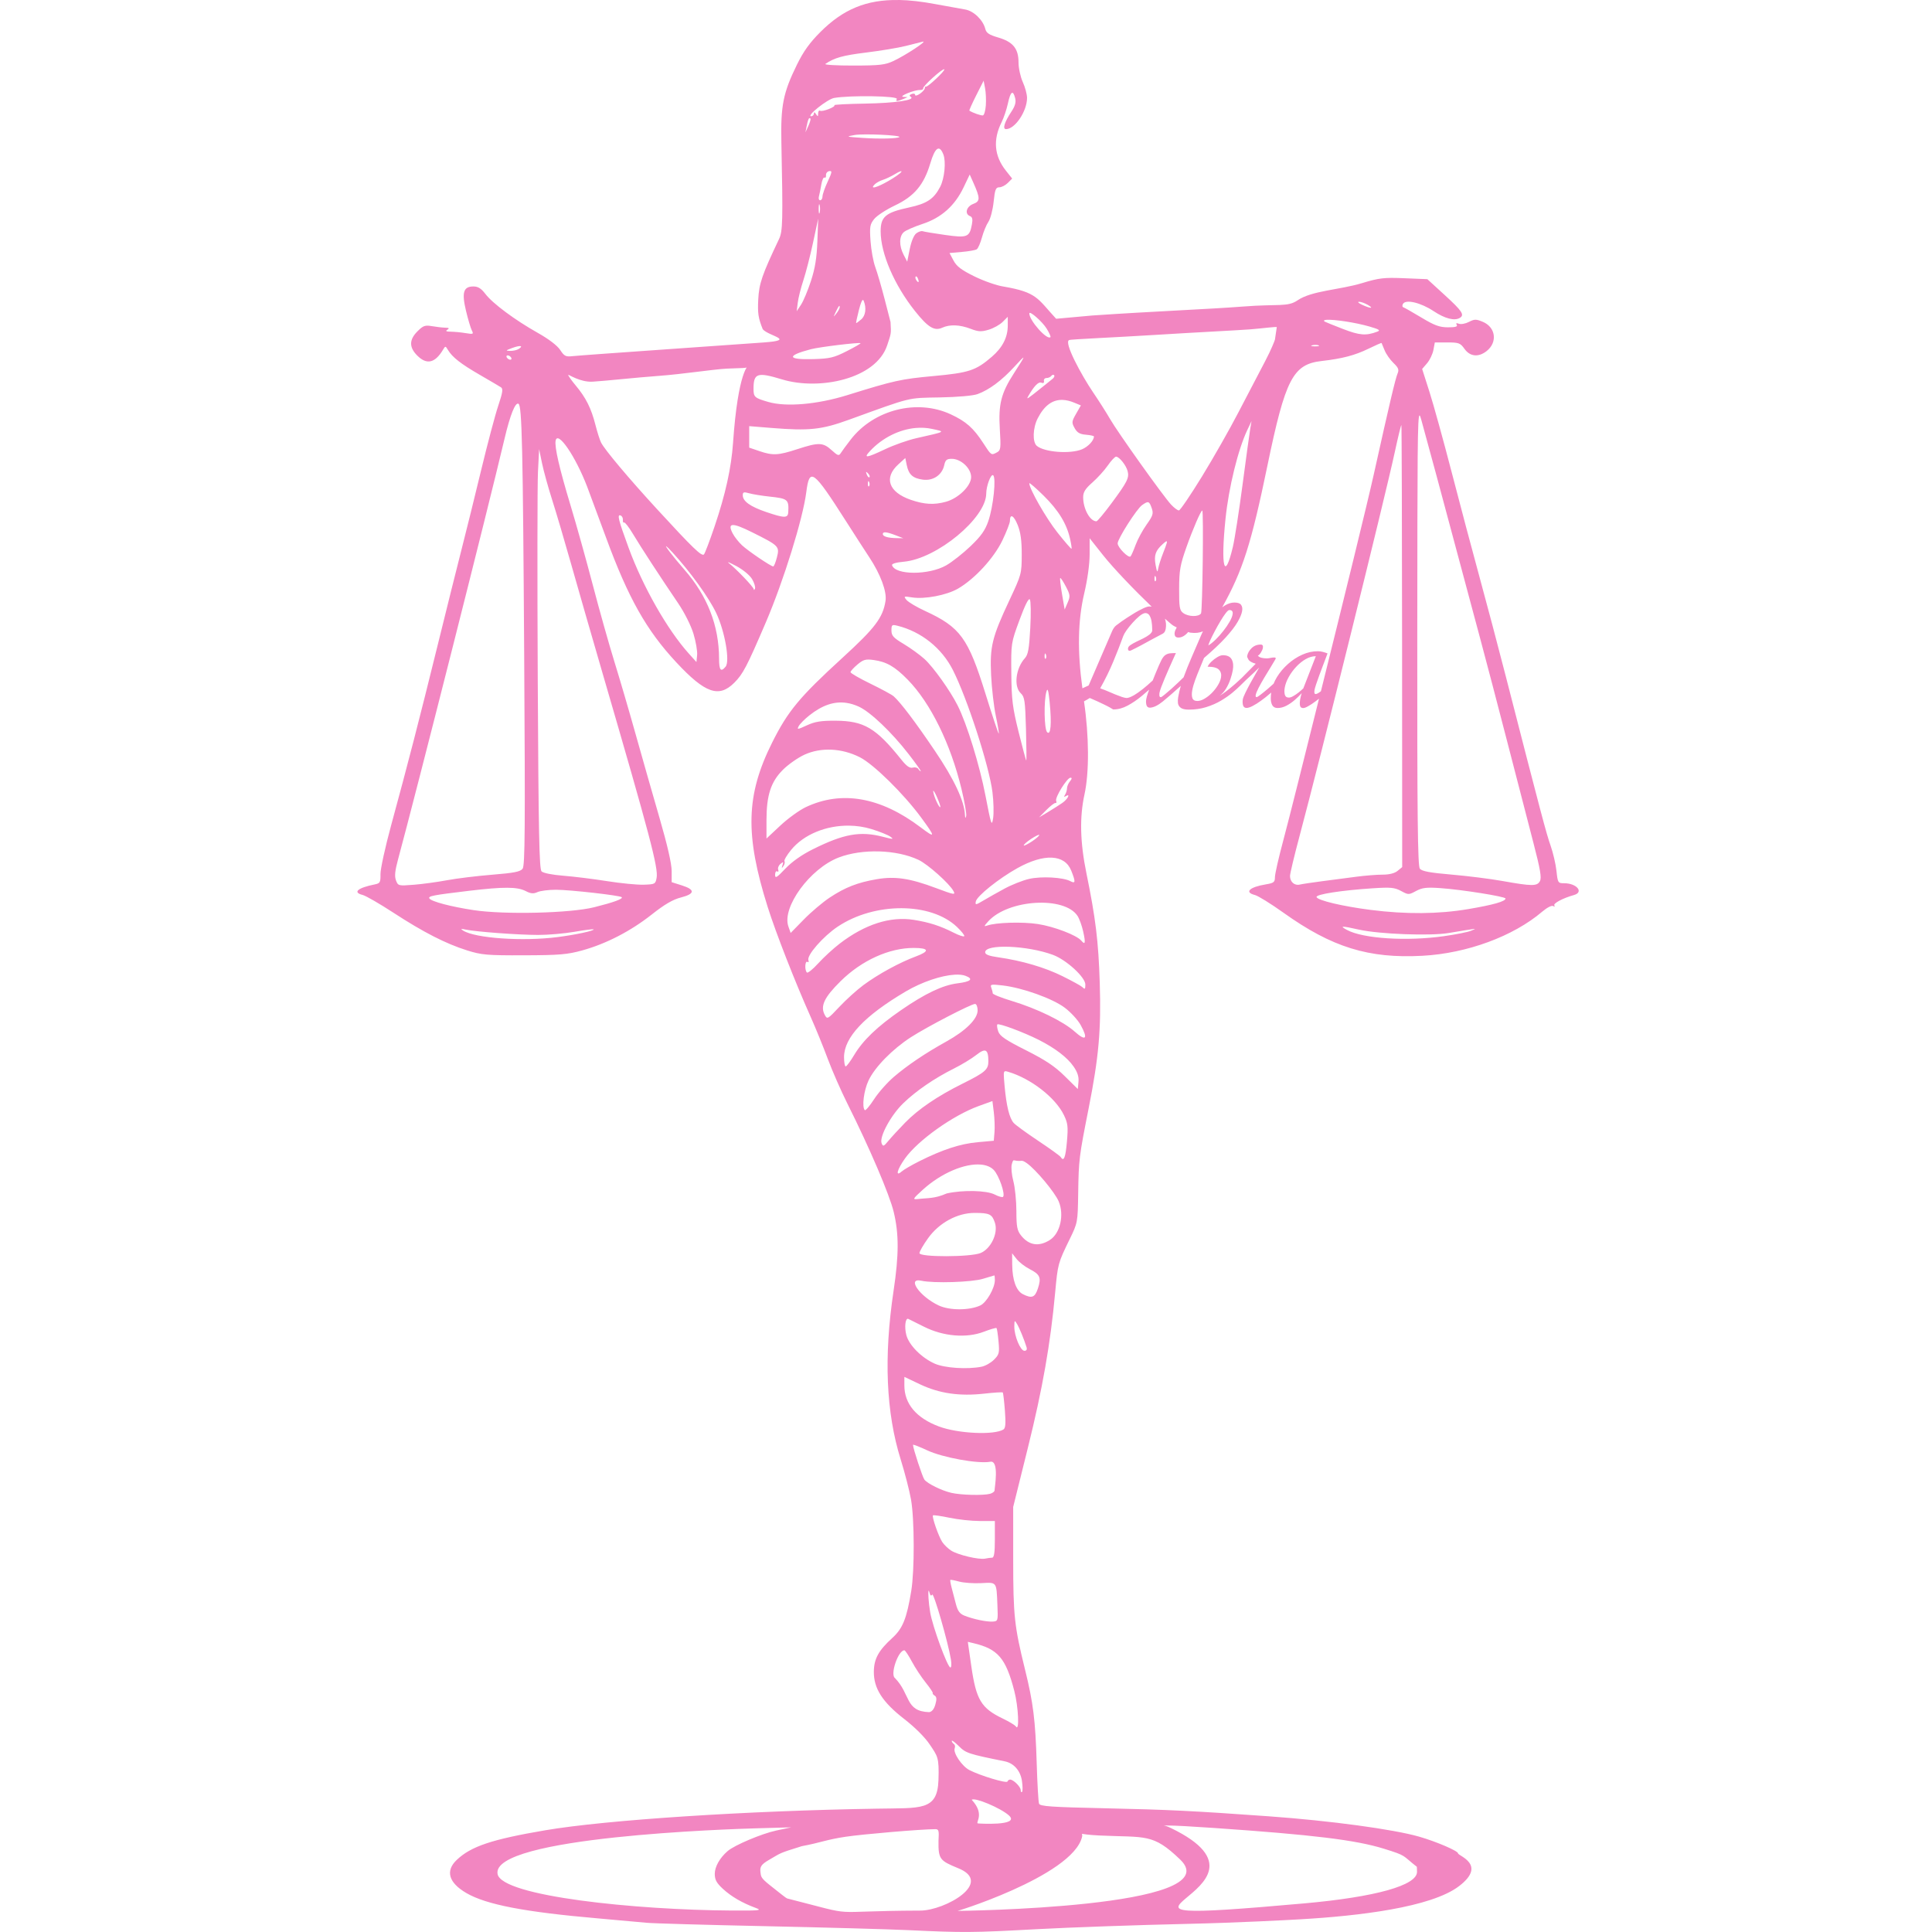 <svg xmlns="http://www.w3.org/2000/svg" id="svg1" xml:space="preserve" viewBox="0 0 400 400" version="1.1" height="400mm" width="400mm"><defs id="defs1"></defs><path id="path1" fill="#f286c1" d="m 186.1,0.005 c -6.741,-0.123 -11.566,1.94 -16.249,6.623 -2.217,2.217 -3.507,4.014 -4.858,6.771 -2.843,5.799 -3.374,8.442 -3.218,16.021 0.337,16.38 0.287,18.449 -0.485,20.073 -3.531,7.434 -4.136,9.199 -4.305,12.536 -0.143,2.835 0.01,3.842 0.935,6.134 1.205,1.436 7.057,2.25 0.156,2.742 -2.495,0.201 -37.454,2.596 -39.557,2.834 -1.386,0.157 -1.701,-0.002 -2.544,-1.289 -0.597,-0.91 -2.359,-2.254 -4.636,-3.535 -4.731,-2.66 -9.336,-6.082 -10.84,-8.054 -0.876,-1.148 -1.525,-1.554 -2.485,-1.554 -2.071,0 -2.449,1.248 -1.531,5.06 0.422,1.756 0.964,3.573 1.204,4.039 0.402,0.781 0.301,0.825 -1.288,0.562 -0.948,-0.157 -2.325,-0.289 -3.062,-0.296 -0.955,-0.008 -1.159,-0.125 -0.713,-0.408 0.468,-0.296 0.355,-0.403 -0.446,-0.422 -0.59,-0.014 -1.819,-0.155 -2.732,-0.313 -1.449,-0.251 -1.831,-0.115 -3.01,1.064 -1.741,1.741 -1.756,3.315 -0.048,5.023 1.959,1.959 3.676,1.569 5.337,-1.212 0.482,-0.806 0.511,-0.805 1.013,0.037 0.901,1.513 2.648,2.881 6.585,5.157 2.105,1.217 4.088,2.385 4.406,2.594 0.46,0.303 0.342,1.086 -0.577,3.824 -0.636,1.894 -2.228,7.898 -3.54,13.343 -1.312,5.445 -3.107,12.71 -3.99,16.145 -0.883,3.435 -3.137,12.468 -5.01,20.074 -3.723,15.121 -6.171,24.602 -9.619,37.247 -1.238,4.539 -2.236,9.104 -2.219,10.144 0.029,1.71 -0.083,1.915 -1.178,2.136 -3.56,0.717 -4.636,1.654 -2.513,2.187 0.655,0.164 3.502,1.806 6.328,3.649 6.237,4.067 10.876,6.442 15.292,7.829 3.014,0.947 4.112,1.041 11.799,1.016 7.315,-0.023 8.964,-0.162 12.044,-1.013 4.958,-1.369 10.057,-4.005 14.405,-7.443 2.644,-2.091 4.352,-3.087 6.018,-3.513 2.931,-0.75 3.004,-1.618 0.211,-2.502 l -2.116,-0.669 -0.002,-2.321 c -0.001,-1.492 -0.895,-5.398 -2.502,-10.93 -1.375,-4.734 -3.596,-12.521 -4.937,-17.305 -1.34,-4.784 -3.339,-11.609 -4.442,-15.167 -1.103,-3.558 -3.108,-10.684 -4.457,-15.836 -1.349,-5.152 -3.426,-12.579 -4.615,-16.505 -2.29,-7.563 -3.329,-12.082 -3.071,-13.359 0.432,-2.143 4.124,3.26 6.537,9.568 0.516,1.349 2.258,6.045 3.87,10.434 4.628,12.601 8.379,19.262 14.612,25.947 5.945,6.375 8.785,7.366 11.973,4.178 1.798,-1.798 2.604,-3.34 6.5,-12.428 3.697,-8.624 7.701,-21.502 8.405,-27.037 0.661,-5.189 1.43,-4.624 8.234,6.043 1.8,2.821 3.965,6.176 4.813,7.456 2.306,3.479 3.654,7.096 3.358,9.009 -0.538,3.483 -2.145,5.608 -8.923,11.804 -8.901,8.137 -11.29,11.02 -14.56,17.561 -5.418,10.84 -5.641,19.047 -0.918,34.018 1.684,5.337 5.639,15.454 8.895,22.75 1.04,2.331 2.637,6.245 3.547,8.699 0.91,2.453 2.76,6.668 4.112,9.367 4.545,9.076 8.662,18.709 9.533,22.304 1.101,4.55 1.096,8.893 -0.021,16.353 -2.051,13.703 -1.563,25.201 1.482,34.946 0.843,2.699 1.801,6.412 2.127,8.252 0.724,4.082 0.751,14.701 0.049,18.958 -0.945,5.729 -1.763,7.757 -3.93,9.729 -2.847,2.591 -3.791,4.32 -3.812,6.981 -0.027,3.467 1.79,6.297 6.28,9.779 2.251,1.746 4.306,3.801 5.31,5.312 1.6,2.408 1.952,2.58 1.79,7.342 -0.218,6.415 -3.651,5.744 -12.706,5.919 -26.834,0.419 -56.066,2.322 -68.712,4.475 -11.056,1.882 -15.364,3.325 -18.321,6.135 -2.386,2.268 -1.684,4.705 1.974,6.849 4.107,2.407 12.095,3.944 27.355,5.266 4.293,0.372 8.81,0.779 10.037,0.904 1.227,0.125 12.266,0.441 24.534,0.702 12.267,0.261 25.616,0.632 29.664,0.823 11.373,0.538 13.184,0.524 26.542,-0.202 6.87,-0.373 20.921,-0.868 31.225,-1.1 10.304,-0.232 20.831,-0.8 23.419,-0.95 11.925,-0.691 26.985,-2.446 32.77,-6.862 5.884,-4.491 -0.206,-6.269 -0.206,-6.79 0,-0.499 -4.504,-2.433 -8.029,-3.447 -5.357,-1.541 -18.422,-3.31 -31.226,-4.228 -15.473,-1.11 -20.75,-1.37 -33.61,-1.651 -11.415,-0.25 -13.674,-0.405 -13.885,-0.956 -0.139,-0.362 -0.356,-4.094 -0.482,-8.293 -0.271,-9.002 -0.711,-12.541 -2.415,-19.455 -2.22,-9.007 -2.45,-11.144 -2.455,-22.75 l -0.004,-10.929 3.047,-12.268 c 3.031,-12.202 4.669,-21.516 5.642,-32.092 0.551,-5.984 0.587,-6.118 3.007,-11.081 1.658,-3.399 1.672,-3.48 1.764,-9.457 0.108,-7.035 0.182,-7.632 2.164,-17.626 2.112,-10.653 2.609,-16.289 2.299,-26.076 -0.271,-8.554 -0.853,-13.315 -2.764,-22.64 -1.305,-6.368 -1.431,-11.566 -0.398,-16.271 1.012,-4.609 0.952,-12.171 -0.098,-19.283 0.406,-0.219 0.805,-0.451 1.196,-0.699 1.188,0.509 2.101,0.923 2.737,1.241 0.646,0.309 1.111,0.544 1.396,0.707 0.284,0.163 0.467,0.273 0.548,0.327 0.079,0.064 0.152,0.095 0.218,0.095 0.964,0.002 1.942,-0.262 2.934,-0.792 0.992,-0.531 1.965,-1.193 2.921,-1.986 0.532,-0.442 1.045,-0.882 1.547,-1.322 -0.079,0.219 -0.175,0.469 -0.247,0.675 -0.191,0.569 -0.312,0.998 -0.362,1.287 -0.073,0.416 -0.061,0.817 0.035,1.206 0.098,0.38 0.346,0.571 0.741,0.572 0.766,-0.043 1.658,-0.48 2.677,-1.309 0.948,-0.771 2.201,-1.861 3.7,-3.21 -0.222,0.786 -0.407,1.565 -0.542,2.336 -0.076,0.434 -0.091,0.85 -0.046,1.248 0.055,0.389 0.247,0.705 0.575,0.95 0.335,0.254 0.884,0.382 1.65,0.384 1.302,0.003 2.51,-0.171 3.627,-0.521 1.116,-0.35 2.126,-0.79 3.027,-1.321 0.911,-0.54 1.699,-1.085 2.364,-1.635 0.631,-0.529 1.135,-0.983 1.528,-1.375 l -0.002,0.01 c 0.481,-0.487 0.88,-0.879 1.196,-1.177 0.318,-0.307 0.608,-0.577 0.872,-0.811 0.265,-0.243 0.552,-0.509 0.858,-0.798 0.314,-0.288 0.696,-0.658 1.146,-1.109 -0.145,0.262 -0.394,0.695 -0.748,1.3 -0.345,0.605 -0.716,1.262 -1.113,1.976 -0.389,0.713 -0.733,1.377 -1.03,1.991 -0.296,0.605 -0.47,1.051 -0.521,1.34 -0.073,0.416 -0.06,0.818 0.036,1.207 0.106,0.38 0.353,0.57 0.74,0.571 0.313,7.4e-4 0.732,-0.134 1.257,-0.404 0.525,-0.27 1.105,-0.634 1.738,-1.094 0.641,-0.459 1.289,-0.973 1.941,-1.541 0.056,-0.049 0.106,-0.099 0.162,-0.147 -0.056,0.4 -0.089,0.816 -0.085,1.26 0.004,0.533 0.11,0.99 0.315,1.37 0.213,0.38 0.579,0.571 1.098,0.572 0.585,0.001 1.181,-0.151 1.787,-0.457 0.608,-0.315 1.188,-0.711 1.742,-1.189 0.554,-0.478 1.042,-0.955 1.464,-1.433 -0.056,0.181 -0.117,0.388 -0.183,0.623 -0.056,0.226 -0.105,0.456 -0.146,0.691 -0.079,0.452 -0.09,0.863 -0.032,1.233 0.068,0.362 0.287,0.543 0.658,0.544 0.247,5.8e-4 0.596,-0.13 1.046,-0.391 0.456,-0.252 0.955,-0.58 1.496,-0.986 0.248,-0.183 0.496,-0.373 0.744,-0.568 -2.972,11.93 -6.179,24.801 -7.386,29.291 -0.956,3.558 -1.74,7.002 -1.742,7.655 -0.002,1.05 -0.223,1.224 -1.899,1.502 -3.389,0.561 -4.491,1.639 -2.251,2.201 0.664,0.167 3.324,1.814 5.911,3.662 10.039,7.171 17.638,9.525 28.792,8.92 9.22,-0.5 18.794,-4.029 24.792,-9.139 0.989,-0.842 1.962,-1.341 2.258,-1.158 0.299,0.185 0.402,0.13 0.241,-0.13 -0.263,-0.426 1.802,-1.52 4.045,-2.144 2.133,-0.593 0.598,-2.449 -2.026,-2.449 -1.258,0 -1.314,-0.09 -1.578,-2.565 -0.151,-1.411 -0.7,-3.766 -1.219,-5.234 -0.878,-2.481 -1.935,-6.474 -9.324,-35.247 -1.512,-5.888 -3.93,-15.022 -5.373,-20.297 -1.443,-5.275 -4.029,-15.01 -5.747,-21.635 -1.717,-6.624 -3.802,-14.171 -4.633,-16.77 l -1.511,-4.726 1.02,-1.186 c 0.561,-0.653 1.152,-1.888 1.313,-2.746 l 0.293,-1.56 h 2.597 c 2.376,0 2.678,0.114 3.549,1.338 1.141,1.603 2.893,1.776 4.574,0.453 2.304,-1.812 1.898,-4.937 -0.786,-6.059 -1.388,-0.58 -1.721,-0.578 -2.874,0.019 -0.717,0.371 -1.651,0.541 -2.075,0.379 -0.524,-0.201 -0.667,-0.129 -0.447,0.226 0.229,0.371 -0.297,0.519 -1.823,0.514 -1.739,-0.006 -2.77,-0.383 -5.445,-1.992 -1.815,-1.091 -3.506,-2.054 -3.759,-2.138 -0.259,-0.086 -0.302,-0.406 -0.099,-0.735 0.607,-0.982 3.688,-0.244 6.345,1.52 2.346,1.558 4.334,2.064 5.433,1.384 0.998,-0.617 0.466,-1.418 -3.114,-4.692 l -3.625,-3.315 -4.763,-0.196 c -4.237,-0.175 -5.205,-0.062 -8.755,1.013 -4.678,1.417 -10.419,1.542 -13.381,3.58 -2.039,1.403 -4.02,0.7 -11.223,1.266 -6.829,0.536 -18.77,1.002 -31.244,1.857 l -7.489,0.676 c -3.893,-4.206 -3.868,-5.47 -10.94,-6.676 -1.365,-0.206 -4.054,-1.148 -5.977,-2.093 -2.697,-1.326 -3.686,-2.075 -4.328,-3.28 l -0.832,-1.561 2.571,-0.225 c 1.414,-0.124 2.795,-0.369 3.068,-0.546 0.273,-0.177 0.757,-1.281 1.076,-2.453 0.319,-1.172 0.922,-2.631 1.341,-3.245 0.419,-0.613 0.904,-2.471 1.078,-4.127 0.269,-2.562 0.444,-3.011 1.173,-3.011 0.471,0 1.263,-0.407 1.76,-0.904 l 0.904,-0.904 -1.315,-1.661 c -2.397,-3.027 -2.689,-6.378 -0.872,-10.01 0.456,-0.912 1.045,-2.668 1.31,-3.903 0.533,-2.484 1.05,-2.856 1.498,-1.075 0.212,0.844 -0.006,1.625 -0.78,2.794 -1.443,2.181 -1.883,3.618 -1.108,3.618 1.857,0 4.348,-3.705 4.348,-6.468 0,-0.736 -0.398,-2.212 -0.883,-3.282 -0.485,-1.069 -0.882,-2.9 -0.882,-4.067 0,-2.858 -1.152,-4.263 -4.224,-5.156 -1.845,-0.536 -2.441,-0.931 -2.647,-1.754 -0.471,-1.875 -2.421,-3.755 -4.197,-4.045 -0.905,-0.148 -3.725,-0.657 -6.265,-1.131 -2.739,-0.511 -5.199,-0.795 -7.446,-0.836 z m 4.927,8.625 c 1.183,-0.297 -3.469,2.782 -6.021,3.986 -1.746,0.823 -2.829,0.948 -8.321,0.957 -3.473,0.006 -6.082,-0.146 -5.799,-0.339 1.874,-1.277 3.599,-1.759 8.435,-2.356 3.005,-0.371 6.667,-0.978 8.139,-1.349 1.472,-0.371 3.077,-0.775 3.568,-0.898 z m 4.483,5.719 c 0.246,0.246 -3.467,3.745 -3.803,3.584 -0.128,-0.061 -0.234,0.086 -0.234,0.326 0,0.241 -0.451,0.754 -1.003,1.141 -0.552,0.387 -1.004,0.497 -1.004,0.246 0,-0.252 -0.318,-0.336 -0.706,-0.187 -0.474,0.182 -0.543,0.373 -0.207,0.581 1.082,0.669 -3.189,1.305 -9.45,1.408 -3.614,0.059 -6.471,0.208 -6.349,0.331 0.335,0.335 -2.499,1.43 -2.961,1.145 -0.22,-0.136 -0.403,0.116 -0.407,0.56 -0.005,0.684 -0.072,0.705 -0.439,0.138 -0.288,-0.446 -0.436,-0.483 -0.44,-0.111 -0.004,0.307 -0.258,0.555 -0.564,0.551 -1.065,-0.012 3.376,-3.548 4.751,-3.783 3.437,-0.588 13.376,-0.419 12.981,0.22 -0.326,0.528 0.11,0.528 1.338,0 l 0.893,-0.383 -0.893,-0.062 c -1.081,-0.076 2.273,-1.457 3.448,-1.42 0.424,0.013 0.725,-0.139 0.669,-0.339 -0.124,-0.441 4.089,-4.235 4.38,-3.945 z m 8.141,2.357 0.299,1.572 c 0.165,0.864 0.234,2.455 0.156,3.534 -0.078,1.079 -0.343,2.014 -0.588,2.077 -0.355,0.091 -2.086,-0.511 -2.817,-0.979 -0.077,-0.05 0.555,-1.466 1.405,-3.147 z m -36.063,7.756 c 0.063,-0.017 0.13,0.015 0.202,0.088 0.1,0.102 -0.093,0.788 -0.428,1.524 l -0.609,1.338 0.267,-1.338 c 0.215,-1.076 0.378,-1.561 0.568,-1.612 z m 14.804,3.435 c 2.138,0.097 4.001,0.284 3.807,0.478 -0.328,0.328 -4.143,0.414 -7.662,0.174 -3.417,-0.234 -3.485,-0.259 -1.598,-0.596 0.904,-0.161 3.315,-0.153 5.453,-0.056 z m 11.635,2.969 c 0.452,-0.305 0.881,0.068 1.289,1.12 0.576,1.486 0.237,4.952 -0.655,6.676 -1.316,2.545 -2.75,3.497 -6.47,4.296 -4.83,1.038 -5.862,1.905 -5.862,4.926 0,4.587 2.814,11.121 7.123,16.535 2.662,3.345 4.003,4.168 5.607,3.437 1.587,-0.723 3.631,-0.648 5.894,0.216 1.625,0.621 2.209,0.65 3.749,0.189 1.003,-0.301 2.301,-1.024 2.885,-1.608 l 1.061,-1.06 v 1.807 c 0,2.433 -1.078,4.548 -3.292,6.458 -3.309,2.854 -4.715,3.32 -12.051,3.995 -6.789,0.625 -8.131,0.922 -17.89,3.958 -6.193,1.926 -12.645,2.483 -16.339,1.411 -2.856,-0.829 -3.066,-1.015 -3.066,-2.717 0,-3.262 0.767,-3.515 5.903,-1.955 7.725,2.346 19.487,-0.079 21.775,-7.078 0.777,-2.376 0.856,-2.261 0.687,-4.806 l -1.208,-4.683 c -0.665,-2.576 -1.542,-5.588 -1.95,-6.692 -0.408,-1.104 -0.849,-3.512 -0.98,-5.353 -0.212,-2.984 -0.131,-3.48 0.749,-4.587 0.542,-0.683 2.469,-1.945 4.281,-2.805 4.029,-1.912 6.016,-4.274 7.343,-8.732 0.495,-1.662 0.967,-2.645 1.419,-2.95 z m -22.334,4.563 c 0.634,-0.102 0.587,0.206 -0.331,2.177 -0.588,1.263 -1.071,2.647 -1.073,3.077 -0.002,0.429 -0.218,0.78 -0.48,0.78 -0.262,0 -0.381,-0.351 -0.263,-0.78 0.118,-0.429 0.342,-1.539 0.499,-2.466 0.156,-0.927 0.453,-1.582 0.658,-1.455 0.205,0.127 0.346,-0.094 0.312,-0.492 -0.034,-0.398 0.271,-0.776 0.678,-0.842 z m 14.93,0.023 c 0.038,0.018 0.036,0.063 -0.01,0.138 -0.184,0.297 -1.373,1.137 -2.643,1.865 -2.507,1.438 -3.958,1.802 -2.878,0.723 0.336,-0.336 1.102,-0.76 1.704,-0.943 0.602,-0.183 1.783,-0.75 2.624,-1.26 0.631,-0.382 1.091,-0.576 1.204,-0.523 z m 14.148,0.682 0.741,1.661 c 1.453,3.255 1.451,3.876 -0.017,4.43 -1.429,0.539 -1.832,2.07 -0.662,2.519 0.483,0.185 0.587,0.651 0.389,1.721 -0.493,2.657 -0.941,2.831 -5.596,2.172 -2.265,-0.321 -4.332,-0.665 -4.594,-0.765 -0.262,-0.1 -0.853,0.092 -1.312,0.428 -0.503,0.368 -1.044,1.657 -1.363,3.244 l -0.529,2.633 -0.742,-1.428 c -0.962,-1.85 -0.946,-3.832 0.038,-4.69 0.429,-0.374 2.177,-1.138 3.882,-1.697 3.871,-1.268 6.673,-3.758 8.477,-7.534 z m -31.215,6.241 c 0.037,-0.141 0.088,-0.122 0.144,0.093 0.112,0.429 0.112,1.133 0,1.562 -0.112,0.429 -0.204,0.077 -0.204,-0.781 0,-0.429 0.023,-0.732 0.06,-0.873 z m -0.157,2.88 -0.171,4.684 c -0.128,3.484 -0.47,5.598 -1.336,8.252 -0.64,1.963 -1.565,4.171 -2.055,4.907 l -0.892,1.338 0.224,-1.784 c 0.123,-0.981 0.646,-3.065 1.163,-4.629 0.517,-1.564 1.419,-5.077 2.004,-7.806 z m 20.191,11.996 c 0.117,-0.117 0.332,0.096 0.477,0.475 0.302,0.786 0.044,0.925 -0.396,0.213 -0.162,-0.262 -0.198,-0.571 -0.081,-0.688 z m -10.938,4.854 c 0.066,-0.003 0.126,0.068 0.181,0.207 0.587,1.484 0.374,3.043 -0.523,3.81 -0.493,0.423 -0.962,0.768 -1.041,0.768 -0.079,0 0.17,-1.207 0.554,-2.683 0.372,-1.427 0.629,-2.094 0.828,-2.103 z m 102.71,0.377 c 0.368,-0.011 1.17,0.267 1.783,0.618 v -0.001 c 1.42,0.812 0.648,0.823 -1.114,0.016 -0.736,-0.337 -1.037,-0.622 -0.669,-0.633 z m -107.55,0.86 c 0.029,0.035 0.042,0.125 0.042,0.266 0,0.239 -0.312,0.825 -0.693,1.301 -0.654,0.816 -0.663,0.803 -0.163,-0.249 0.488,-1.024 0.726,-1.422 0.814,-1.319 z m 39.297,1.555 c 0,-0.672 2.684,1.677 3.589,3.14 0.536,0.867 0.89,1.661 0.787,1.764 -0.694,0.694 -4.376,-3.433 -4.376,-4.904 z m 61.541,1.317 c 1.508,-0.105 5.897,0.521 8.939,1.406 1.967,0.572 2.277,0.78 1.562,1.049 -2.336,0.879 -3.655,0.774 -7.138,-0.573 -1.963,-0.759 -3.652,-1.441 -3.755,-1.516 -0.294,-0.215 -0.111,-0.331 0.392,-0.366 z m -10.689,4.096 c -0.025,0.172 -0.805,2.163 -2.061,4.535 -1.256,2.372 -3.738,7.123 -5.515,10.558 -1.777,3.435 -5.166,9.397 -7.53,13.249 -2.364,3.852 -4.512,7.014 -4.773,7.026 -0.261,0.012 -0.99,-0.53 -1.621,-1.205 -1.605,-1.717 -11.098,-15.033 -12.642,-17.732 -0.702,-1.227 -2.32,-3.769 -3.596,-5.649 -2.191,-3.227 -6.124,-10.375 -4.84,-10.688 0.169,-0.162 9.418,-0.54 17.883,-1.072 8.464,-0.532 17.117,-0.947 19.693,-1.152 2.576,-0.206 5.408,-0.607 5.382,-0.435 z m 22.078,0.705 c 0.04,0.062 0.322,0.742 0.628,1.511 0.306,0.769 1.128,1.946 1.828,2.616 1.025,0.982 1.193,1.405 0.864,2.171 -0.459,1.071 -1.663,6.171 -4.912,20.803 -1.357,6.115 -6.231,25.965 -10.964,44.988 -0.035,0.027 -0.077,0.064 -0.111,0.089 -0.438,0.333 -0.769,0.5 -0.991,0.5 -0.247,-5.8e-4 -0.32,-0.291 -0.218,-0.869 0.04,-0.226 0.148,-0.605 0.324,-1.137 0.186,-0.542 0.4,-1.152 0.643,-1.829 0.251,-0.677 0.5,-1.345 0.748,-2.004 0.248,-0.659 0.463,-1.223 0.644,-1.693 0.183,-0.479 0.293,-0.772 0.329,-0.881 -0.332,-0.127 -0.656,-0.231 -0.971,-0.313 -0.314,-0.091 -0.655,-0.138 -1.026,-0.139 -1.096,-0.002 -2.181,0.239 -3.256,0.725 -1.065,0.476 -2.047,1.12 -2.948,1.931 -0.899,0.802 -1.654,1.696 -2.264,2.679 -0.282,0.462 -0.513,0.926 -0.702,1.392 -0.394,0.351 -0.789,0.704 -1.215,1.071 -0.552,0.469 -1.047,0.869 -1.484,1.203 -0.429,0.333 -0.702,0.5 -0.818,0.5 -0.107,-2.5e-4 -0.17,-0.046 -0.187,-0.136 -0.017,-0.09 -0.017,-0.185 0.001,-0.285 0.06,-0.343 0.26,-0.844 0.598,-1.503 0.348,-0.668 0.751,-1.385 1.207,-2.152 0.465,-0.767 0.904,-1.489 1.32,-2.165 0.426,-0.686 0.747,-1.223 0.964,-1.611 0.023,-0.036 0.041,-0.09 0.053,-0.163 0.022,-0.126 -0.086,-0.19 -0.325,-0.191 -0.206,-4.9e-4 -0.463,0.031 -0.771,0.094 -0.308,0.062 -0.556,0.093 -0.745,0.093 -0.404,-9.5e-4 -0.772,-0.042 -1.103,-0.124 -0.323,-0.082 -0.574,-0.227 -0.752,-0.435 0.236,-0.126 0.454,-0.356 0.653,-0.69 0.207,-0.334 0.334,-0.632 0.38,-0.894 0.084,-0.479 -0.059,-0.718 -0.43,-0.719 -0.758,-0.002 -1.391,0.245 -1.898,0.741 -0.508,0.496 -0.813,1.041 -0.918,1.637 -0.025,0.145 0.063,0.39 0.266,0.733 0.203,0.344 0.706,0.629 1.506,0.857 l -2.92,2.962 c -0.412,0.389 -0.867,0.805 -1.397,1.27 -0.573,0.496 -1.142,0.964 -1.706,1.406 -0.554,0.432 -1.037,0.766 -1.449,1 0.552,-0.423 1.011,-0.946 1.376,-1.568 0.365,-0.623 0.655,-1.264 0.87,-1.923 0.225,-0.668 0.383,-1.269 0.477,-1.802 0.161,-0.912 0.086,-1.658 -0.225,-2.237 -0.31,-0.579 -0.922,-0.87 -1.837,-0.872 -0.305,-7.2e-4 -0.682,0.13 -1.132,0.391 -0.442,0.261 -0.856,0.577 -1.242,0.946 -0.378,0.37 -0.636,0.717 -0.776,1.042 1.17,0.003 1.952,0.212 2.349,0.629 0.397,0.417 0.538,0.95 0.423,1.6 -0.091,0.515 -0.31,1.057 -0.657,1.625 -0.347,0.569 -0.766,1.101 -1.257,1.597 -0.489,0.487 -0.999,0.884 -1.531,1.19 -0.524,0.306 -1.008,0.458 -1.453,0.457 -0.544,-0.001 -0.888,-0.201 -1.032,-0.599 -0.135,-0.407 -0.146,-0.931 -0.033,-1.573 0.111,-0.632 0.311,-1.341 0.597,-2.126 0.286,-0.786 0.6,-1.58 0.939,-2.384 0.339,-0.803 0.642,-1.544 0.909,-2.221 1.863,-1.595 3.35,-3.001 4.463,-4.218 1.114,-1.226 1.936,-2.291 2.466,-3.194 0.53,-0.902 0.849,-1.665 0.958,-2.289 0.094,-0.533 0.025,-0.962 -0.206,-1.288 -0.223,-0.326 -0.684,-0.489 -1.384,-0.491 -0.651,-0.001 -1.314,0.205 -1.989,0.619 -0.182,0.112 -0.362,0.235 -0.54,0.365 4.24,-7.596 6.003,-13.11 9.348,-29.274 3.733,-18.035 5.294,-21.046 11.256,-21.719 4.226,-0.477 6.887,-1.175 9.677,-2.541 1.451,-0.71 2.671,-1.241 2.711,-1.179 z m -107.87,0.044 c 0.07,0.071 -1.223,0.814 -2.875,1.653 -2.637,1.338 -3.477,1.537 -6.884,1.638 -5.442,0.161 -5.663,-0.702 -0.525,-2.049 1.792,-0.47 10.058,-1.468 10.284,-1.242 z m 93.493,0.429 c 0.434,-0.113 1.036,-0.106 1.338,0.016 0.302,0.122 -0.053,0.215 -0.789,0.206 -0.736,-0.009 -0.983,-0.11 -0.549,-0.223 z m -163.92,0.175 c 0.263,0.043 0.182,0.249 -0.37,0.598 -0.361,0.228 -1.158,0.402 -1.771,0.387 -0.979,-0.024 -0.924,-0.097 0.446,-0.602 0.826,-0.305 1.432,-0.426 1.695,-0.383 z m -2.64,1.919 c 0.245,0 0.57,0.201 0.721,0.446 0.152,0.245 0.075,0.445 -0.17,0.445 -0.245,0 -0.57,-0.2 -0.721,-0.445 -0.152,-0.245 -0.075,-0.446 0.17,-0.446 z m 106.78,0.49 c -0.011,0.173 -0.662,1.196 -1.964,3.219 -2.651,4.118 -3.231,6.409 -2.918,11.532 0.243,3.989 0.192,4.416 -0.577,4.827 -1.213,0.649 -1.177,0.673 -2.838,-1.89 -2.039,-3.147 -3.578,-4.51 -6.763,-5.986 -6.954,-3.223 -15.886,-0.968 -20.682,5.221 -0.892,1.152 -1.823,2.417 -2.068,2.811 -0.391,0.628 -0.627,0.552 -1.903,-0.61 -1.773,-1.614 -2.68,-1.64 -7.062,-0.21 -4.001,1.306 -5.095,1.362 -7.906,0.404 l -2.087,-0.712 v -4.448 l 4.572,0.37 c 7.846,0.635 10.376,0.37 16.029,-1.679 13.258,-4.805 12.069,-4.513 18.877,-4.639 3.682,-0.068 6.885,-0.35 7.806,-0.688 2.396,-0.879 4.98,-2.798 7.6,-5.647 1.264,-1.374 1.895,-2.051 1.885,-1.877 z m -60.111,17.576 c -0.362,5.222 -1.563,10.663 -3.828,17.352 -1.006,2.97 -1.995,5.572 -2.198,5.785 -0.456,0.476 -2.311,-1.313 -9.656,-9.308 -5.918,-6.442 -10.819,-12.267 -11.635,-13.829 -0.256,-0.491 -0.785,-2.146 -1.175,-3.679 -0.872,-3.426 -1.965,-5.617 -4.042,-8.103 -0.876,-1.049 -1.593,-2.058 -1.593,-2.243 0,-0.185 2.426,1.553 5.064,1.399 2.637,-0.154 8.81,-0.843 13.717,-1.202 4.907,-0.359 11.062,-1.329 14.006,-1.497 2.604,-0.149 4.726,0.009 4.666,-0.586 -0.125,-0.431 -2.306,1.197 -3.326,15.911 z m 66.181,-14.039 c 0.106,-0.028 0.211,-0.008 0.287,0.068 0.152,0.152 0.013,0.49 -0.31,0.752 -0.323,0.262 -1.29,1.04 -2.149,1.729 -3.118,2.503 -3.337,2.646 -2.912,1.9 1.22,-2.139 2.109,-3.06 2.723,-2.825 0.421,0.162 0.624,0.03 0.542,-0.355 -0.071,-0.337 0.171,-0.612 0.539,-0.612 0.368,0 0.808,-0.194 0.979,-0.432 0.085,-0.119 0.194,-0.196 0.3,-0.225 z m 2.141,5.192 c 0.721,0.038 1.492,0.228 2.315,0.569 l 1.373,0.569 -0.99,1.73 c -0.919,1.606 -0.94,1.818 -0.306,2.963 0.524,0.947 1.068,1.266 2.341,1.372 0.912,0.076 1.659,0.239 1.659,0.363 0,0.839 -1.196,2.124 -2.474,2.658 -2.421,1.012 -7.761,0.61 -9.344,-0.704 -0.937,-0.778 -0.846,-3.713 0.177,-5.708 1.369,-2.669 3.086,-3.925 5.249,-3.811 z m -112.74,0.801 c 0.713,0.441 0.906,8.99 1.174,52.209 0.222,35.706 0.165,43.405 -0.326,44.049 -0.474,0.621 -1.759,0.874 -6.305,1.241 -3.14,0.253 -7.355,0.768 -9.367,1.145 -2.012,0.377 -5.109,0.798 -6.882,0.936 -3.157,0.247 -3.233,0.229 -3.664,-0.905 -0.328,-0.862 -0.214,-1.986 0.443,-4.407 3.626,-13.352 18.717,-72.969 22.024,-87.009 1.172,-4.975 2.247,-7.664 2.902,-7.259 z m 186.55,2.415 c 0.1,0.004 0.222,0.413 0.372,0.948 1.007,3.595 4.746,17.448 7.825,28.994 1.276,4.784 3.239,12.111 4.365,16.282 1.125,4.171 3.652,13.806 5.614,21.412 1.962,7.606 4.391,16.989 5.397,20.852 1.429,5.489 1.724,7.22 1.35,7.918 -0.579,1.083 -1.615,1.078 -7.807,-0.03 -2.453,-0.439 -7.17,-1.032 -10.482,-1.316 -4.542,-0.39 -6.159,-0.693 -6.579,-1.231 -0.439,-0.562 -0.551,-10.86 -0.526,-48.247 0.025,-38.004 0.038,-45.6 0.471,-45.582 z m -34.788,1.17 -0.266,1.56 c -0.146,0.858 -0.863,6.077 -1.593,11.598 -0.731,5.521 -1.633,11.317 -2.004,12.879 -1.733,7.293 -2.551,4.202 -1.528,-5.771 0.673,-6.562 2.6,-14.4 4.543,-18.481 z m 31.021,0.827 c 0.071,0.071 0.137,20.69 0.15,45.82 l 0.021,45.691 -0.956,0.781 c -0.618,0.505 -1.721,0.78 -3.119,0.78 -1.19,0 -3.627,0.194 -5.416,0.431 -1.789,0.237 -4.958,0.652 -7.043,0.922 -2.085,0.27 -4.194,0.588 -4.686,0.705 -1.075,0.257 -2.006,-0.57 -2.006,-1.781 0,-0.485 0.89,-4.209 1.978,-8.274 4.265,-15.94 17.641,-69.872 19.725,-79.532 0.673,-3.121 1.282,-5.616 1.353,-5.545 z m -100.53,0.592 c 1.133,-0.1 2.254,-0.041 3.322,0.189 2.877,0.619 3.054,0.513 -3.247,1.938 -1.717,0.388 -4.598,1.405 -6.402,2.26 -3.921,1.858 -4.596,1.942 -3.154,0.392 2.567,-2.76 6.082,-4.48 9.481,-4.779 z m -77.988,4.381 0.597,2.9 c 0.328,1.595 1.271,5.007 2.095,7.583 0.824,2.576 2.603,8.598 3.954,13.382 1.351,4.784 4.299,15.022 6.551,22.75 9.773,33.537 11.502,40.082 11.128,42.154 h -0.001 c -0.231,1.284 -0.341,1.341 -2.692,1.412 -1.348,0.041 -4.76,-0.292 -7.581,-0.74 -2.821,-0.448 -6.89,-0.951 -9.042,-1.119 -2.276,-0.177 -4.16,-0.552 -4.504,-0.897 -0.48,-0.48 -0.629,-7.915 -0.787,-39.325 -0.107,-21.303 -0.087,-40.841 0.044,-43.417 z m 119.45,1.561 c 0.663,0 2.097,1.799 2.402,3.015 0.346,1.379 -0.09,2.241 -3.386,6.687 -1.5,2.024 -2.885,3.68 -3.077,3.68 -1.335,0 -2.751,-2.569 -2.751,-4.991 0,-1.049 0.444,-1.756 1.919,-3.054 1.056,-0.929 2.489,-2.51 3.184,-3.513 0.695,-1.003 1.464,-1.824 1.708,-1.824 z m -43.637,0.282 0.301,1.47 c 0.401,1.96 1.257,2.731 3.342,3.009 2.12,0.283 3.97,-0.967 4.413,-2.982 0.241,-1.099 0.515,-1.333 1.561,-1.333 1.919,0 4.013,1.973 4.013,3.78 0,1.817 -2.625,4.391 -5.21,5.109 -2.446,0.679 -4.481,0.568 -7.276,-0.396 -4.601,-1.588 -5.646,-4.562 -2.583,-7.349 z m -8.107,2.89 c 0.038,-0.038 0.161,0.06 0.381,0.278 0.305,0.303 0.442,0.663 0.305,0.8 -0.137,0.137 -0.387,-0.111 -0.554,-0.551 -0.121,-0.318 -0.169,-0.49 -0.131,-0.527 z m 26.279,0.669 c 0.688,0.425 0.059,6.48 -0.989,9.516 -0.66,1.911 -1.502,3.097 -3.677,5.179 -1.552,1.485 -3.814,3.268 -5.028,3.962 -3.605,2.06 -10.54,2.048 -11.221,-0.02 -0.101,-0.307 0.823,-0.583 2.443,-0.73 6.85,-0.621 17.039,-9.049 17.056,-14.108 0.005,-1.55 0.952,-4.087 1.417,-3.799 z m -25.828,1.236 c 0.047,-0.047 0.109,0.015 0.18,0.193 0.129,0.322 0.112,0.706 -0.036,0.855 -0.148,0.148 -0.253,-0.115 -0.234,-0.585 0.011,-0.26 0.043,-0.416 0.09,-0.463 z m 33.331,0.435 c 0,-0.196 1.321,0.943 2.935,2.531 3.101,3.05 4.795,5.811 5.505,8.973 0.237,1.055 0.372,1.978 0.299,2.051 -0.073,0.073 -1.372,-1.428 -2.889,-3.334 -2.352,-2.956 -5.85,-9.067 -5.85,-10.22 z m -59.084,1.905 c 0.191,-0.06 0.519,0.002 1.071,0.16 0.723,0.207 2.6,0.514 4.173,0.682 3.856,0.413 4.072,0.591 3.934,3.227 -0.067,1.271 -0.78,1.265 -4.61,-0.04 -3.265,-1.113 -4.81,-2.222 -4.81,-3.454 0,-0.332 0.053,-0.515 0.243,-0.575 z m 83.721,2.031 c 0.273,0.086 0.448,0.47 0.705,1.206 0.392,1.124 0.258,1.554 -1.056,3.403 -0.828,1.164 -1.846,3.044 -2.263,4.178 -0.417,1.134 -0.892,2.219 -1.055,2.411 -0.391,0.458 -2.677,-1.841 -2.677,-2.692 0,-0.957 3.956,-7.158 5.06,-7.931 0.645,-0.452 1.014,-0.662 1.287,-0.576 z m 11.171,1.708 c 0.299,0.007 0.046,20.827 -0.259,21.297 -0.486,0.751 -2.611,0.707 -3.68,-0.076 -0.757,-0.554 -0.864,-1.184 -0.851,-5.019 0.013,-3.816 0.208,-4.934 1.513,-8.622 1.324,-3.744 2.986,-7.588 3.278,-7.58 z m -120.43,1.018 c 0.296,0.105 0.511,0.518 0.477,0.918 -0.034,0.4 0.077,0.642 0.247,0.537 0.169,-0.105 0.99,0.951 1.823,2.347 1.631,2.732 5.699,8.972 9.36,14.358 1.31,1.928 2.657,4.606 3.178,6.317 0.498,1.634 0.84,3.623 0.762,4.42 l -0.142,1.45 -1.572,-1.745 c -4.442,-4.933 -9.53,-13.873 -12.477,-21.923 -2.134,-5.827 -2.412,-6.947 -1.656,-6.68 z m 81.114,0.206 c 0.303,0.162 0.707,0.777 1.11,1.792 0.605,1.524 0.835,3.226 0.828,6.125 -0.01,3.939 -0.057,4.115 -2.522,9.367 -3.638,7.749 -4.101,9.642 -3.817,15.592 0.13,2.71 0.57,6.504 0.978,8.431 0.408,1.927 0.68,3.566 0.604,3.642 -0.077,0.076 -1.304,-3.607 -2.728,-8.187 -3.617,-11.637 -5.222,-13.835 -12.579,-17.224 -1.717,-0.791 -3.424,-1.805 -3.792,-2.254 -0.633,-0.772 -0.573,-0.8 1.133,-0.529 2.624,0.417 7.168,-0.449 9.528,-1.815 3.452,-1.998 7.433,-6.322 9.184,-9.977 0.861,-1.797 1.566,-3.612 1.566,-4.034 0,-0.8 0.202,-1.092 0.505,-0.93 z m -57.894,1.778 c 0.626,-0.042 1.909,0.449 3.957,1.469 5.636,2.807 5.772,2.944 5.187,5.227 -0.267,1.043 -0.612,1.885 -0.766,1.873 -0.533,-0.043 -5.191,-3.202 -6.454,-4.376 -0.697,-0.648 -1.567,-1.753 -1.934,-2.456 -0.584,-1.119 -0.615,-1.695 0.011,-1.738 z m 31.698,1.516 c 0.432,0.041 1.101,0.243 2.049,0.608 l 1.561,0.601 -1.338,-0.019 c -1.808,-0.024 -2.9,-0.34 -2.9,-0.839 0,-0.274 0.196,-0.393 0.629,-0.351 z m 42.195,1.218 2.764,3.486 c 2.177,2.747 6.545,7.292 10.078,10.669 -0.151,-0.023 -0.306,-0.038 -0.465,-0.038 -0.297,-7.1e-4 -0.719,0.13 -1.267,0.391 -0.547,0.252 -1.125,0.557 -1.732,0.917 -0.599,0.36 -1.15,0.707 -1.653,1.04 -0.504,0.333 -0.864,0.577 -1.081,0.73 -0.451,0.315 -0.84,0.603 -1.166,0.864 -0.326,0.261 -0.606,0.662 -0.842,1.204 l -4.841,11.212 -1.294,0.59 c -1.047,-7.635 -0.959,-13.996 0.383,-19.676 0.669,-2.833 1.115,-6.053 1.115,-8.055 z m 15.773,0.682 c 0.436,-0.259 0.24,0.352 -0.563,2.389 -0.467,1.185 -0.928,2.647 -1.025,3.25 -0.139,0.869 -0.248,0.71 -0.523,-0.765 -0.374,-2.006 -0.045,-2.979 1.464,-4.345 0.287,-0.259 0.502,-0.443 0.647,-0.529 z m -103.4,0.993 c 0.164,0.109 0.575,0.511 1.285,1.284 3.632,3.949 7.482,9.286 9.013,12.491 1.792,3.751 2.893,10.01 1.959,11.136 -0.99,1.193 -1.35,0.751 -1.355,-1.658 -0.01,-6.814 -2.406,-12.975 -7.155,-18.401 -2.511,-2.868 -4.238,-5.178 -3.747,-4.851 z m 12.76,3.294 c 0.054,-0.049 0.703,0.243 1.715,0.787 1.407,0.756 2.802,1.912 3.272,2.712 0.45,0.767 0.717,1.648 0.593,1.957 -0.125,0.309 -0.244,0.361 -0.265,0.116 -0.04,-0.461 -3.584,-4.172 -5.162,-5.405 -0.123,-0.096 -0.171,-0.151 -0.153,-0.167 z m 88.378,2.841 c 0.047,-0.047 0.109,0.016 0.18,0.194 0.129,0.322 0.113,0.706 -0.035,0.855 -0.148,0.148 -0.254,-0.115 -0.235,-0.585 0.011,-0.26 0.043,-0.417 0.09,-0.464 z m -19.605,0.428 c 0.091,-0.092 0.614,0.69 1.162,1.738 0.906,1.731 0.941,2.035 0.379,3.344 l -0.618,1.44 -0.545,-3.177 c -0.3,-1.748 -0.47,-3.253 -0.379,-3.344 z m -6.285,4.43 c 0.206,0.302 0.245,2.958 0.087,5.903 -0.23,4.295 -0.448,5.529 -1.103,6.245 -1.909,2.086 -2.362,5.88 -0.87,7.27 0.802,0.748 0.917,1.534 1.082,7.378 0.101,3.598 0.129,6.541 0.061,6.541 -0.068,0 -0.778,-2.641 -1.578,-5.87 -1.268,-5.112 -1.464,-6.682 -1.517,-12.157 -0.061,-6.281 -0.06,-6.289 1.702,-11.073 1.139,-3.094 1.895,-4.593 2.137,-4.238 z m 41.306,2.193 c 0.552,0.001 0.775,0.304 0.669,0.909 -0.076,0.434 -0.291,0.953 -0.645,1.558 -0.345,0.605 -0.772,1.227 -1.28,1.867 -0.5,0.64 -1.024,1.232 -1.573,1.772 -0.547,0.532 -1.056,0.942 -1.527,1.23 0.035,-0.199 0.175,-0.574 0.42,-1.124 0.253,-0.551 0.565,-1.174 0.934,-1.869 0.371,-0.704 0.755,-1.385 1.151,-2.044 0.398,-0.668 0.762,-1.218 1.094,-1.651 0.332,-0.433 0.583,-0.649 0.756,-0.648 z m -17.429,0.623 c 0.42,0.001 0.729,0.187 0.928,0.558 0.207,0.371 0.343,0.796 0.407,1.275 0.072,0.479 0.108,0.904 0.109,1.275 7.9e-4,0.371 0.006,0.556 0.015,0.556 -0.058,0.28 -0.258,0.551 -0.6,0.812 -0.343,0.261 -0.754,0.513 -1.233,0.756 -0.478,0.234 -0.951,0.463 -1.419,0.688 -0.468,0.225 -0.871,0.45 -1.207,0.676 -0.326,0.216 -0.509,0.437 -0.549,0.663 -0.025,0.145 -0.013,0.275 0.041,0.393 0.055,0.109 0.154,0.163 0.294,0.164 0.082,2e-4 0.178,-0.027 0.286,-0.081 0.593,-0.279 1.285,-0.629 2.076,-1.052 l 2.379,-1.296 c 0.803,-0.441 1.498,-0.81 2.086,-1.107 0.191,-0.099 0.334,-0.235 0.43,-0.406 0.098,-0.18 0.167,-0.388 0.208,-0.623 0.129,-0.732 0.068,-1.427 -0.166,-2.089 0.592,0.508 1.298,1.151 1.674,1.407 0.222,0.151 0.523,0.272 0.787,0.415 -0.019,0.029 -0.043,0.053 -0.062,0.083 -0.197,0.325 -0.323,0.641 -0.377,0.948 -0.049,0.28 -0.019,0.528 0.091,0.745 0.112,0.208 0.342,0.312 0.688,0.313 0.379,8.9e-4 0.748,-0.111 1.109,-0.336 0.351,-0.219 0.65,-0.491 0.902,-0.812 0.134,0.031 0.316,0.116 0.432,0.131 1.113,0.145 1.901,0.039 2.63,-0.272 -0.07,0.144 -0.153,0.294 -0.213,0.433 -0.756,1.769 -1.465,3.412 -2.127,4.929 -0.637,1.46 -1.189,2.84 -1.662,4.15 -0.231,0.234 -0.58,0.573 -1.052,1.022 -0.475,0.451 -0.977,0.915 -1.506,1.393 -0.527,0.469 -0.998,0.87 -1.411,1.204 -0.405,0.333 -0.656,0.5 -0.755,0.5 -0.181,-4.2e-4 -0.279,-0.119 -0.296,-0.354 -0.008,-0.235 -0.001,-0.416 0.021,-0.542 0.048,-0.271 0.173,-0.677 0.375,-1.219 0.202,-0.542 0.445,-1.146 0.727,-1.814 0.284,-0.677 0.576,-1.354 0.876,-2.031 0.302,-0.686 0.58,-1.31 0.835,-1.87 0.255,-0.56 0.451,-0.993 0.587,-1.3 -0.453,-0.001 -0.856,0.017 -1.208,0.052 -0.352,0.035 -0.673,0.151 -0.964,0.349 -0.28,0.189 -0.55,0.528 -0.809,1.015 -0.109,0.199 -0.28,0.56 -0.512,1.084 -0.222,0.515 -0.476,1.115 -0.762,1.801 -0.184,0.453 -0.366,0.916 -0.548,1.376 -0.761,0.697 -1.455,1.308 -2.017,1.748 -0.746,0.586 -1.353,1.014 -1.821,1.284 -0.466,0.261 -0.821,0.427 -1.064,0.499 -0.242,0.063 -0.408,0.094 -0.499,0.094 -0.206,-4.8e-4 -0.53,-0.074 -0.975,-0.219 -0.443,-0.155 -0.914,-0.332 -1.415,-0.532 -0.499,-0.209 -0.949,-0.4 -1.347,-0.573 -0.398,-0.173 -0.659,-0.281 -0.783,-0.326 -0.18,-0.055 -0.342,-0.114 -0.488,-0.178 -0.137,-0.064 -0.292,-0.122 -0.464,-0.177 1.052,-1.859 1.959,-3.711 2.72,-5.552 0.769,-1.842 1.458,-3.606 2.068,-5.295 0.11,-0.298 0.342,-0.7 0.694,-1.205 0.361,-0.505 0.776,-1.019 1.248,-1.542 0.473,-0.532 0.94,-0.988 1.403,-1.367 0.47,-0.378 0.865,-0.585 1.184,-0.62 z m -52.341,2.569 c 0.166,-0.133 0.473,-0.084 1.035,0.055 4.92,1.213 9.18,4.611 11.485,9.159 2.995,5.911 7.508,19.828 8.198,25.284 0.243,1.919 0.305,4.362 0.138,5.428 -0.279,1.78 -0.408,1.397 -1.578,-4.678 -1.221,-6.341 -3.861,-14.897 -5.762,-18.671 -1.555,-3.089 -5.052,-7.987 -6.883,-9.641 -0.969,-0.875 -2.9,-2.272 -4.293,-3.105 -2.14,-1.28 -2.532,-1.712 -2.532,-2.796 0,-0.587 0.026,-0.902 0.192,-1.035 z m 31.604,5.816 c 0.047,-0.047 0.109,0.016 0.18,0.194 0.129,0.322 0.113,0.706 -0.035,0.855 -0.148,0.148 -0.254,-0.115 -0.235,-0.585 0.011,-0.26 0.043,-0.417 0.089,-0.464 z m 56.069,0.549 -2.593,6.663 c -0.269,0.261 -0.589,0.541 -0.963,0.838 -0.374,0.297 -0.744,0.549 -1.11,0.756 -0.358,0.207 -0.665,0.311 -0.92,0.31 -0.453,-0.001 -0.733,-0.209 -0.842,-0.625 -0.1,-0.416 -0.104,-0.886 -0.013,-1.41 0.125,-0.714 0.399,-1.45 0.821,-2.208 0.423,-0.767 0.939,-1.475 1.548,-2.124 0.61,-0.658 1.269,-1.191 1.974,-1.596 0.706,-0.405 1.405,-0.606 2.097,-0.605 z m -93.393,0.785 c 0.478,-0.134 1.01,-0.11 1.836,0.003 2.688,0.368 4.423,1.372 7.086,4.099 4.713,4.827 8.858,13.27 11.118,22.648 0.637,2.643 1.069,5.146 0.959,5.562 -0.144,0.545 -0.214,0.478 -0.251,-0.238 -0.153,-2.942 -2.216,-7.335 -6.235,-13.281 -4.035,-5.968 -7.093,-10.012 -8.537,-11.288 -0.368,-0.325 -2.526,-1.494 -4.796,-2.598 -2.269,-1.104 -4.126,-2.177 -4.126,-2.385 0,-0.208 0.644,-0.919 1.43,-1.58 0.614,-0.517 1.039,-0.809 1.517,-0.943 z m 37.795,6.168 c 0.163,-0.08 0.303,0.703 0.489,2.59 0.44,4.458 0.228,6.945 -0.526,6.183 -0.612,-0.617 -0.707,-6.499 -0.136,-8.414 0.062,-0.21 0.119,-0.332 0.174,-0.359 z m -41.595,2.709 c 0.843,0.123 1.692,0.381 2.556,0.774 2.409,1.093 6.825,5.303 10.365,9.88 1.49,1.926 2.608,3.501 2.484,3.501 -0.124,0 -0.36,-0.218 -0.525,-0.485 -0.165,-0.267 -0.682,-0.385 -1.149,-0.263 -0.605,0.158 -1.266,-0.297 -2.292,-1.578 -5.329,-6.655 -7.77,-8.104 -13.709,-8.135 -2.99,-0.015 -4.24,0.188 -5.913,0.959 -1.951,0.9 -2.087,0.911 -1.681,0.153 0.243,-0.454 1.231,-1.449 2.195,-2.212 2.669,-2.114 5.141,-2.964 7.668,-2.594 z m -3.065,9.695 c 1.974,0.093 3.989,0.62 5.863,1.572 2.841,1.442 9.052,7.548 12.649,12.435 3.059,4.156 3.052,4.434 -0.061,2.078 -8.3,-6.283 -16.371,-7.703 -23.802,-4.187 -1.322,0.625 -3.691,2.342 -5.265,3.815 l -2.863,2.678 v -3.762 c 0,-5.191 0.904,-7.973 3.4,-10.469 1.101,-1.101 3.109,-2.508 4.463,-3.128 1.711,-0.783 3.643,-1.124 5.617,-1.031 z m 49.463,5.798 c 0.342,0 0.308,0.243 -0.103,0.738 -0.337,0.406 -0.615,1.058 -0.619,1.449 -0.004,0.392 -0.185,0.995 -0.403,1.339 -0.273,0.431 -0.236,0.527 0.118,0.308 1.099,-0.679 0.447,0.613 -0.712,1.41 -0.675,0.464 -2.03,1.323 -3.011,1.909 l -1.784,1.064 1.532,-1.543 c 0.843,-0.849 1.69,-1.496 1.881,-1.437 0.191,0.058 0.25,-0.147 0.131,-0.456 -0.267,-0.697 2.269,-4.781 2.97,-4.781 z m -28.399,2.708 c 0.089,-0.021 0.369,0.452 0.731,1.261 0.482,1.079 0.805,2.033 0.717,2.121 -0.231,0.231 -1.322,-2.137 -1.469,-3.189 -0.017,-0.123 -0.008,-0.185 0.021,-0.192 z m -17.475,7.219 c 1.561,0.017 3.127,0.243 4.627,0.699 1.685,0.512 3.464,1.226 3.954,1.585 0.784,0.575 0.599,0.577 -1.547,0.021 -4.696,-1.218 -8.097,-0.612 -14.508,2.587 v -0.001 c -2.309,1.152 -4.321,2.573 -5.691,4.016 -1.787,1.884 -2.12,2.081 -2.12,1.264 0,-0.533 0.198,-0.846 0.441,-0.696 0.242,0.15 0.334,-0.006 0.203,-0.348 -0.131,-0.341 0.077,-0.882 0.462,-1.202 0.601,-0.498 0.661,-0.461 0.425,0.263 -0.218,0.669 -0.18,0.71 0.183,0.196 0.252,-0.356 0.354,-0.817 0.227,-1.023 -0.127,-0.206 0.492,-1.26 1.379,-2.341 2.644,-3.228 7.281,-5.069 11.964,-5.02 z m 39.276,1.903 c 0.165,-0.038 0.173,0.041 0.008,0.242 -0.288,0.352 -1.192,1.03 -2.008,1.505 -0.931,0.542 -1.289,0.625 -0.96,0.223 0.288,-0.352 1.191,-1.029 2.007,-1.504 0.466,-0.271 0.788,-0.428 0.953,-0.466 z m -33.01,3.432 c 2.947,0.088 5.855,0.674 8.129,1.743 1.931,0.908 6.425,4.918 7.26,6.478 0.445,0.831 0.13,0.777 -3.58,-0.617 -5.428,-2.039 -8.504,-2.503 -12.292,-1.855 -3.972,0.679 -6.548,1.681 -9.737,3.791 -1.448,0.958 -3.865,3.001 -5.372,4.542 l -2.74,2.8 -0.471,-1.353 c -1.384,-3.969 4.49,-12.004 10.435,-14.274 2.433,-0.929 5.42,-1.341 8.367,-1.253 z m 35.753,1.292 c 1.923,0.088 3.325,0.983 4.002,2.677 0.94,2.35 0.907,2.769 -0.171,2.192 -1.507,-0.806 -6.01,-1.052 -8.552,-0.466 -1.319,0.304 -3.602,1.206 -5.074,2.005 -1.472,0.799 -3.45,1.912 -4.395,2.475 -1.589,0.947 -1.707,0.962 -1.559,0.19 0.215,-1.116 4.767,-4.762 8.62,-6.906 2.762,-1.536 5.206,-2.256 7.128,-2.168 z m -112.78,6.233 c 1.819,0.007 2.963,0.232 3.821,0.676 1.076,0.556 1.614,0.605 2.453,0.223 0.591,-0.269 2.319,-0.487 3.841,-0.486 2.886,0.004 13.238,1.174 13.602,1.538 0.34,0.34 -1.659,1.07 -5.705,2.083 -4.946,1.238 -18.548,1.564 -24.945,0.598 -4.691,-0.708 -8.778,-1.787 -9.169,-2.421 -0.301,-0.488 0.73,-0.686 8.228,-1.583 3.56,-0.425 6.056,-0.635 7.875,-0.628 z m 183.03,0.025 c 0.834,0.079 1.372,0.278 2.043,0.64 1.521,0.82 1.591,0.821 3.106,0.004 1.276,-0.687 2.166,-0.793 5.019,-0.595 4.438,0.307 13.504,1.752 13.504,2.151 0,0.597 -2.523,1.313 -7.738,2.196 v -0.001 c -6.154,1.042 -12.851,1.096 -20.179,0.165 -5.802,-0.738 -10.985,-1.967 -11.208,-2.658 -0.181,-0.563 5.105,-1.389 11.632,-1.817 1.857,-0.122 2.987,-0.164 3.821,-0.085 z m -73.63,3.102 c 3.763,-0.225 7.344,0.635 8.694,2.705 0.375,0.575 0.901,2.026 1.168,3.224 0.527,2.362 0.425,2.874 -0.38,1.905 -0.939,-1.131 -5.605,-2.92 -8.99,-3.448 -3.188,-0.497 -8.725,-0.329 -10.516,0.318 -0.708,0.256 -0.669,0.11 0.243,-0.891 2.074,-2.275 6.018,-3.587 9.78,-3.812 z m -27.78,1.106 c 4.537,0.009 8.794,1.302 11.502,3.873 0.969,0.921 1.649,1.787 1.51,1.926 -0.139,0.139 -1.107,-0.182 -2.149,-0.714 -2.778,-1.417 -5.087,-2.162 -8.288,-2.673 -4.862,-0.777 -10.138,0.916 -15.356,4.927 -1.335,1.026 -3.332,2.863 -4.438,4.083 -1.106,1.22 -2.16,2.069 -2.342,1.887 -0.499,-0.499 -0.398,-2.507 0.11,-2.193 0.243,0.15 0.334,-0.007 0.202,-0.351 -0.384,-1 3.05,-4.931 6.066,-6.946 3.829,-2.557 8.646,-3.829 13.184,-3.819 z m 91.519,3.834 c 0.363,-0.01 1.389,0.193 3.231,0.604 4.188,0.934 14.711,1.335 18.512,0.705 6.463,-1.072 5.945,-1.019 4.684,-0.474 -0.613,0.265 -3.122,0.768 -5.576,1.117 -7.718,1.097 -16.777,0.52 -20.106,-1.282 -0.809,-0.438 -1.109,-0.66 -0.745,-0.669 z m -182.59,0.47 c 0.087,-0.029 0.376,0.016 0.894,0.127 2.112,0.453 10.846,1.098 14.966,1.105 2.085,0.003 5.484,-0.291 7.553,-0.655 2.069,-0.364 3.836,-0.587 3.927,-0.496 0.263,0.263 -3.807,1.135 -7.465,1.599 -7.253,0.92 -17.053,0.24 -19.551,-1.358 -0.293,-0.188 -0.41,-0.292 -0.323,-0.322 z m 113.43,3.688 c 2.839,0.107 6.345,0.681 9.009,1.661 2.773,1.02 6.722,4.633 6.722,6.148 0,1.006 -0.088,1.068 -0.691,0.481 -0.233,-0.227 -2.052,-1.222 -4.043,-2.211 -3.654,-1.816 -8.418,-3.214 -13.332,-3.911 -1.892,-0.268 -2.676,-0.572 -2.676,-1.038 0,-0.88 2.172,-1.238 5.011,-1.131 z m -19.75,0.235 c 3.149,0.012 3.304,0.678 0.406,1.754 -3.398,1.262 -7.789,3.66 -10.871,5.935 -1.349,0.997 -3.583,3.017 -4.965,4.488 -2.443,2.602 -2.527,2.648 -3.041,1.687 -0.972,-1.816 -0.117,-3.631 3.294,-6.995 4.369,-4.308 10.072,-6.889 15.177,-6.87 z m 8.406,5.539 c 0.917,-0.055 1.697,0.018 2.272,0.237 1.714,0.651 1.119,1.202 -1.672,1.551 -3.066,0.383 -6.682,2.103 -11.696,5.561 -4.895,3.377 -7.865,6.221 -9.704,9.296 -0.771,1.29 -1.556,2.344 -1.744,2.344 -0.188,0 -0.342,-0.864 -0.342,-1.92 0,-4.067 4.211,-8.549 12.784,-13.604 3.366,-1.985 7.35,-3.3 10.101,-3.465 z m 7.78,2.091 c 0.322,-0.063 0.974,-0.004 2.162,0.134 4.143,0.483 10.375,2.721 12.895,4.629 1.227,0.929 2.697,2.532 3.267,3.565 1.593,2.884 1.089,3.435 -1.241,1.358 -2.404,-2.143 -7.774,-4.754 -13.067,-6.356 -2.147,-0.649 -3.903,-1.359 -3.903,-1.576 0,-0.217 -0.132,-0.74 -0.294,-1.161 -0.132,-0.345 -0.141,-0.53 0.18,-0.593 z m -3.547,3.962 c 0.3,0 0.538,0.591 0.538,1.338 0,1.777 -2.44,4.203 -6.492,6.454 -4.341,2.411 -7.958,4.846 -10.829,7.29 -1.352,1.151 -3.202,3.238 -4.11,4.639 -0.908,1.401 -1.777,2.422 -1.931,2.268 -0.636,-0.636 -0.199,-4.073 0.783,-6.152 1.303,-2.76 4.925,-6.459 8.752,-8.937 3.293,-2.132 12.476,-6.899 13.289,-6.899 z m 4.625,4.24 c 0.296,-0.296 5.454,1.627 8.544,3.186 3.417,1.724 5.925,3.641 7.234,5.529 0.815,1.175 1.119,2.121 1.019,3.17 l -0.141,1.495 -2.711,-2.677 c -2.066,-2.04 -3.976,-3.313 -8.024,-5.353 -4.234,-2.133 -5.399,-2.924 -5.736,-3.894 -0.233,-0.67 -0.316,-1.325 -0.186,-1.456 z m -2.403,5.471 c 0.387,0.198 0.535,0.898 0.541,2.151 0.008,1.737 -0.651,2.31 -5.347,4.644 -5.207,2.588 -9.16,5.275 -11.912,8.099 -1.277,1.31 -2.817,2.985 -3.424,3.721 -0.993,1.205 -1.135,1.256 -1.422,0.517 -0.507,-1.305 1.905,-5.775 4.448,-8.244 2.668,-2.591 6.475,-5.203 10.527,-7.224 1.595,-0.796 3.671,-2.055 4.614,-2.799 0.962,-0.758 1.589,-1.063 1.976,-0.866 z m 4.05,4.217 c 0.141,-0.008 0.334,0.049 0.593,0.125 4.7,1.39 9.782,5.335 11.533,8.952 0.821,1.695 0.901,2.396 0.628,5.526 -0.291,3.339 -0.651,4.208 -1.305,3.15 -0.148,-0.239 -2.236,-1.744 -4.641,-3.345 -2.405,-1.601 -4.686,-3.262 -5.07,-3.691 -0.894,-1.001 -1.512,-3.505 -1.884,-7.624 -0.221,-2.453 -0.276,-3.068 0.146,-3.093 z m -2.67,6.181 0.288,2.324 c 0.158,1.278 0.222,3.127 0.141,4.108 l -0.146,1.784 -3.37,0.306 c -3.551,0.322 -7.228,1.521 -12.026,3.922 -1.591,0.796 -3.244,1.759 -3.674,2.137 -1.355,1.195 -0.957,-0.385 0.677,-2.683 2.67,-3.755 9.938,-8.932 15.244,-10.858 z m 4.406,12.258 c 1.894,0.405 1.395,-0.308 2.701,0.593 1.883,1.321 5.837,6.063 6.622,7.941 1.165,2.789 0.304,6.583 -1.804,7.946 v 10e-4 c -2.282,1.475 -4.374,1.154 -6.005,-0.919 -0.806,-1.024 -0.955,-1.81 -0.959,-5.056 -0.003,-2.114 -0.286,-4.897 -0.63,-6.187 -0.344,-1.29 -0.49,-2.848 -0.325,-3.463 0.142,-0.532 0.229,-0.803 0.401,-0.857 z m -6.785,0.894 c 1.093,0.1 2.005,0.455 2.637,1.094 1.084,1.095 2.462,5.065 1.94,5.587 -0.149,0.149 -0.92,-0.066 -1.712,-0.476 -1.682,-0.87 -6.601,-0.983 -9.95,-0.229 -2.531,1.116 -3.869,0.903 -6.046,1.166 -1.054,0.108 -0.961,-0.061 1.044,-1.889 3.893,-3.55 8.807,-5.551 12.087,-5.252 z m -1.319,10.007 c 3.113,0 3.623,0.248 4.218,2.053 0.704,2.133 -0.824,5.354 -2.964,6.249 -2.066,0.863 -12.664,0.883 -12.664,0.024 0,-0.328 0.803,-1.718 1.784,-3.088 2.282,-3.186 6.051,-5.238 9.626,-5.238 z m 7.772,8.355 0.934,1.188 c 0.514,0.653 1.728,1.593 2.698,2.088 2.166,1.105 2.449,1.772 1.709,4.015 -0.619,1.877 -1.25,2.115 -3.112,1.175 -1.372,-0.692 -2.172,-2.892 -2.205,-6.064 z m -3.68,4.586 c 0.061,-0.002 0.111,0.433 0.111,0.969 0,1.652 -1.724,4.654 -3.018,5.254 v -10e-4 c -2.254,1.047 -6.347,1.052 -8.58,0.011 -3.945,-1.839 -6.742,-5.82 -3.606,-5.131 2.547,0.559 10.462,0.308 12.75,-0.404 1.227,-0.382 2.281,-0.694 2.342,-0.699 z m -17.806,9.003 c 0.163,0.075 1.632,0.806 3.263,1.625 4.008,2.012 8.79,2.406 12.397,1.024 1.335,-0.512 2.507,-0.85 2.604,-0.753 0.098,0.098 0.283,1.348 0.413,2.778 0.215,2.372 0.132,2.703 -0.938,3.772 -0.645,0.645 -1.797,1.297 -2.561,1.449 -2.968,0.594 -7.698,0.279 -9.752,-0.648 -2.719,-1.228 -5.271,-3.805 -5.832,-5.887 -0.444,-1.648 -0.204,-3.639 0.405,-3.36 z m 22.041,0.501 c 0.074,-0.074 0.209,0.118 0.454,0.527 0.511,0.852 1.448,3.131 1.972,4.796 0.16,0.507 0.01,0.78 -0.428,0.78 -0.83,0 -2.112,-3.078 -2.093,-5.027 0.006,-0.66 0.021,-1.002 0.095,-1.076 z m -22.859,11.501 3.239,1.538 c 3.994,1.897 8.175,2.504 13.298,1.931 2.016,-0.226 3.741,-0.334 3.833,-0.242 0.092,0.092 0.291,1.774 0.442,3.737 0.208,2.7 0.133,3.658 -0.309,3.931 -1.943,1.201 -9.421,0.846 -13.366,-0.633 -4.668,-1.751 -7.138,-4.686 -7.138,-8.485 z m 1.784,14.073 c 0,-0.133 1.312,0.372 2.915,1.122 3.244,1.518 10.569,2.846 13.097,2.375 1.926,-0.359 0.85,5.585 0.886,5.862 0.037,0.277 -0.388,0.626 -0.944,0.775 -1.429,0.383 -6.053,0.266 -8.044,-0.203 -1.993,-0.47 -4.882,-1.886 -5.537,-2.716 -0.398,-0.504 -2.374,-6.51 -2.374,-7.216 z m 4.14,14.604 c 0.104,-0.104 1.636,0.117 3.406,0.489 1.77,0.372 4.611,0.677 6.312,0.677 h 3.093 v 3.792 c 0,2.733 -0.156,3.794 -0.558,3.798 -0.307,0.004 -0.959,0.091 -1.449,0.195 -1.282,0.272 -5.689,-0.773 -7.067,-1.677 -0.645,-0.423 -1.464,-1.217 -1.821,-1.766 -0.776,-1.195 -2.183,-5.242 -1.917,-5.508 z m 3.592,13.359 c 0.069,-0.068 0.89,0.087 1.826,0.345 0.936,0.258 2.985,0.403 4.553,0.322 3.301,-0.17 3.161,-0.359 3.368,4.537 0.139,3.292 0.123,3.347 -0.975,3.422 -1.259,0.086 -4.076,-0.509 -5.907,-1.249 -0.904,-0.365 -1.349,-0.977 -1.702,-2.338 -0.263,-1.014 -0.66,-2.534 -0.883,-3.379 -0.223,-0.845 -0.35,-1.592 -0.282,-1.66 z m -4.509,2.263 c 0.044,-0.086 0.116,0.037 0.219,0.441 0.143,0.557 0.326,0.669 0.536,0.33 0.301,-0.487 3.28,9.843 3.874,13.435 0.152,0.92 0.104,1.668 -0.107,1.663 -0.593,-0.013 -3.716,-8.541 -4.192,-11.45 -0.333,-2.032 -0.461,-4.162 -0.33,-4.418 z m 8.129,10.558 1.126,0.266 c 5.108,1.205 6.736,3.099 8.497,9.894 0.858,3.311 1.095,8.542 0.334,7.372 -0.179,-0.276 -1.385,-1.008 -2.677,-1.627 -4.52,-2.165 -5.553,-3.882 -6.562,-10.902 z m -13.138,1.752 c 0.168,0 0.87,1.053 1.559,2.341 0.689,1.288 1.975,3.24 2.858,4.337 0.884,1.097 1.539,2.079 1.457,2.181 -0.082,0.102 0.103,0.341 0.41,0.532 0.412,0.255 0.447,0.738 0.134,1.834 -0.279,0.977 -0.726,1.52 -1.302,1.58 -4.993,-0.164 -3.789,-3.698 -7.076,-7.073 -1.018,-0.738 0.689,-5.732 1.959,-5.732 z m 9.815,18.753 c 0,-0.206 0.659,0.284 1.465,1.089 1.446,1.446 1.978,1.623 9.503,3.146 1.877,0.38 3.242,1.926 3.558,4.032 0.166,1.109 0.177,2.141 0.025,2.293 -0.152,0.152 -0.277,-0.013 -0.277,-0.368 0,-0.68 -1.513,-2.181 -2.198,-2.181 -0.222,0 -0.471,0.184 -0.552,0.408 -0.158,0.435 -5.637,-1.217 -7.873,-2.373 -1.541,-0.797 -3.408,-3.556 -3.045,-4.501 0.136,-0.354 0.056,-0.762 -0.179,-0.907 -0.235,-0.145 -0.427,-0.432 -0.427,-0.639 z m 4.134,12.203 c 0.578,-0.578 5.971,1.682 7.687,3.222 2.511,2.255 -6.436,1.689 -6.469,1.655 -0.341,-0.351 1.458,-2.004 -1.218,-4.878 z m 40.658,5.322 c 1.46,-2.8e-4 4.59,0.168 9.469,0.504 20.597,1.42 29.334,2.485 35.165,4.286 4.862,1.502 3.744,1.315 6.87,3.762 l 0.028,1.011 c 0.079,2.817 -8.546,5.236 -23.391,6.561 -55.553,4.957 -0.479,-2.577 -27.596,-15.619 -1.647,-0.792 -2.006,-0.505 -0.546,-0.505 z m -78.024,0.374 -3.116,0.666 c -2.993,0.64 -8.638,3.025 -10.054,4.248 -1.628,1.405 -2.665,3.241 -2.665,4.713 0,1.222 0.356,1.882 1.672,3.1 1.726,1.596 4.017,2.93 6.779,3.948 1.426,0.525 0.935,0.582 -4.883,0.551 -19.828,-0.104 -47.684,-2.939 -48.536,-7.557 -1.425,-7.732 48.391,-9.322 53.665,-9.469 z m 29.816,0.379 c 0.717,-0.006 0.802,0.303 0.669,2.406 -0.064,3.845 0.331,4.131 3.996,5.646 7.625,3.012 -2.711,8.79 -7.741,8.807 -20.471,0.066 -11.985,1.446 -27.606,-2.518 -0.181,-0.046 -1.436,-1.043 -3.639,-2.803 -1.838,-1.468 -1.767,-1.742 -1.879,-2.71 -0.114,-0.986 0.138,-1.516 1.717,-2.431 2.694,-1.56 1.985,-1.352 6.846,-2.873 3.967,-0.739 5.016,-1.345 9.092,-1.954 3.596,-0.54 15.455,-1.545 18.546,-1.571 z m 34.018,1.312 c 9.582,0.454 10.99,-0.508 16.702,4.996 10.435,10.052 -46.231,10.617 -46.231,10.617 -2.035,0.779 24.031,-7.117 25.914,-15.378 0.218,-0.959 -1.209,-0.464 3.615,-0.235 z"></path></svg>
